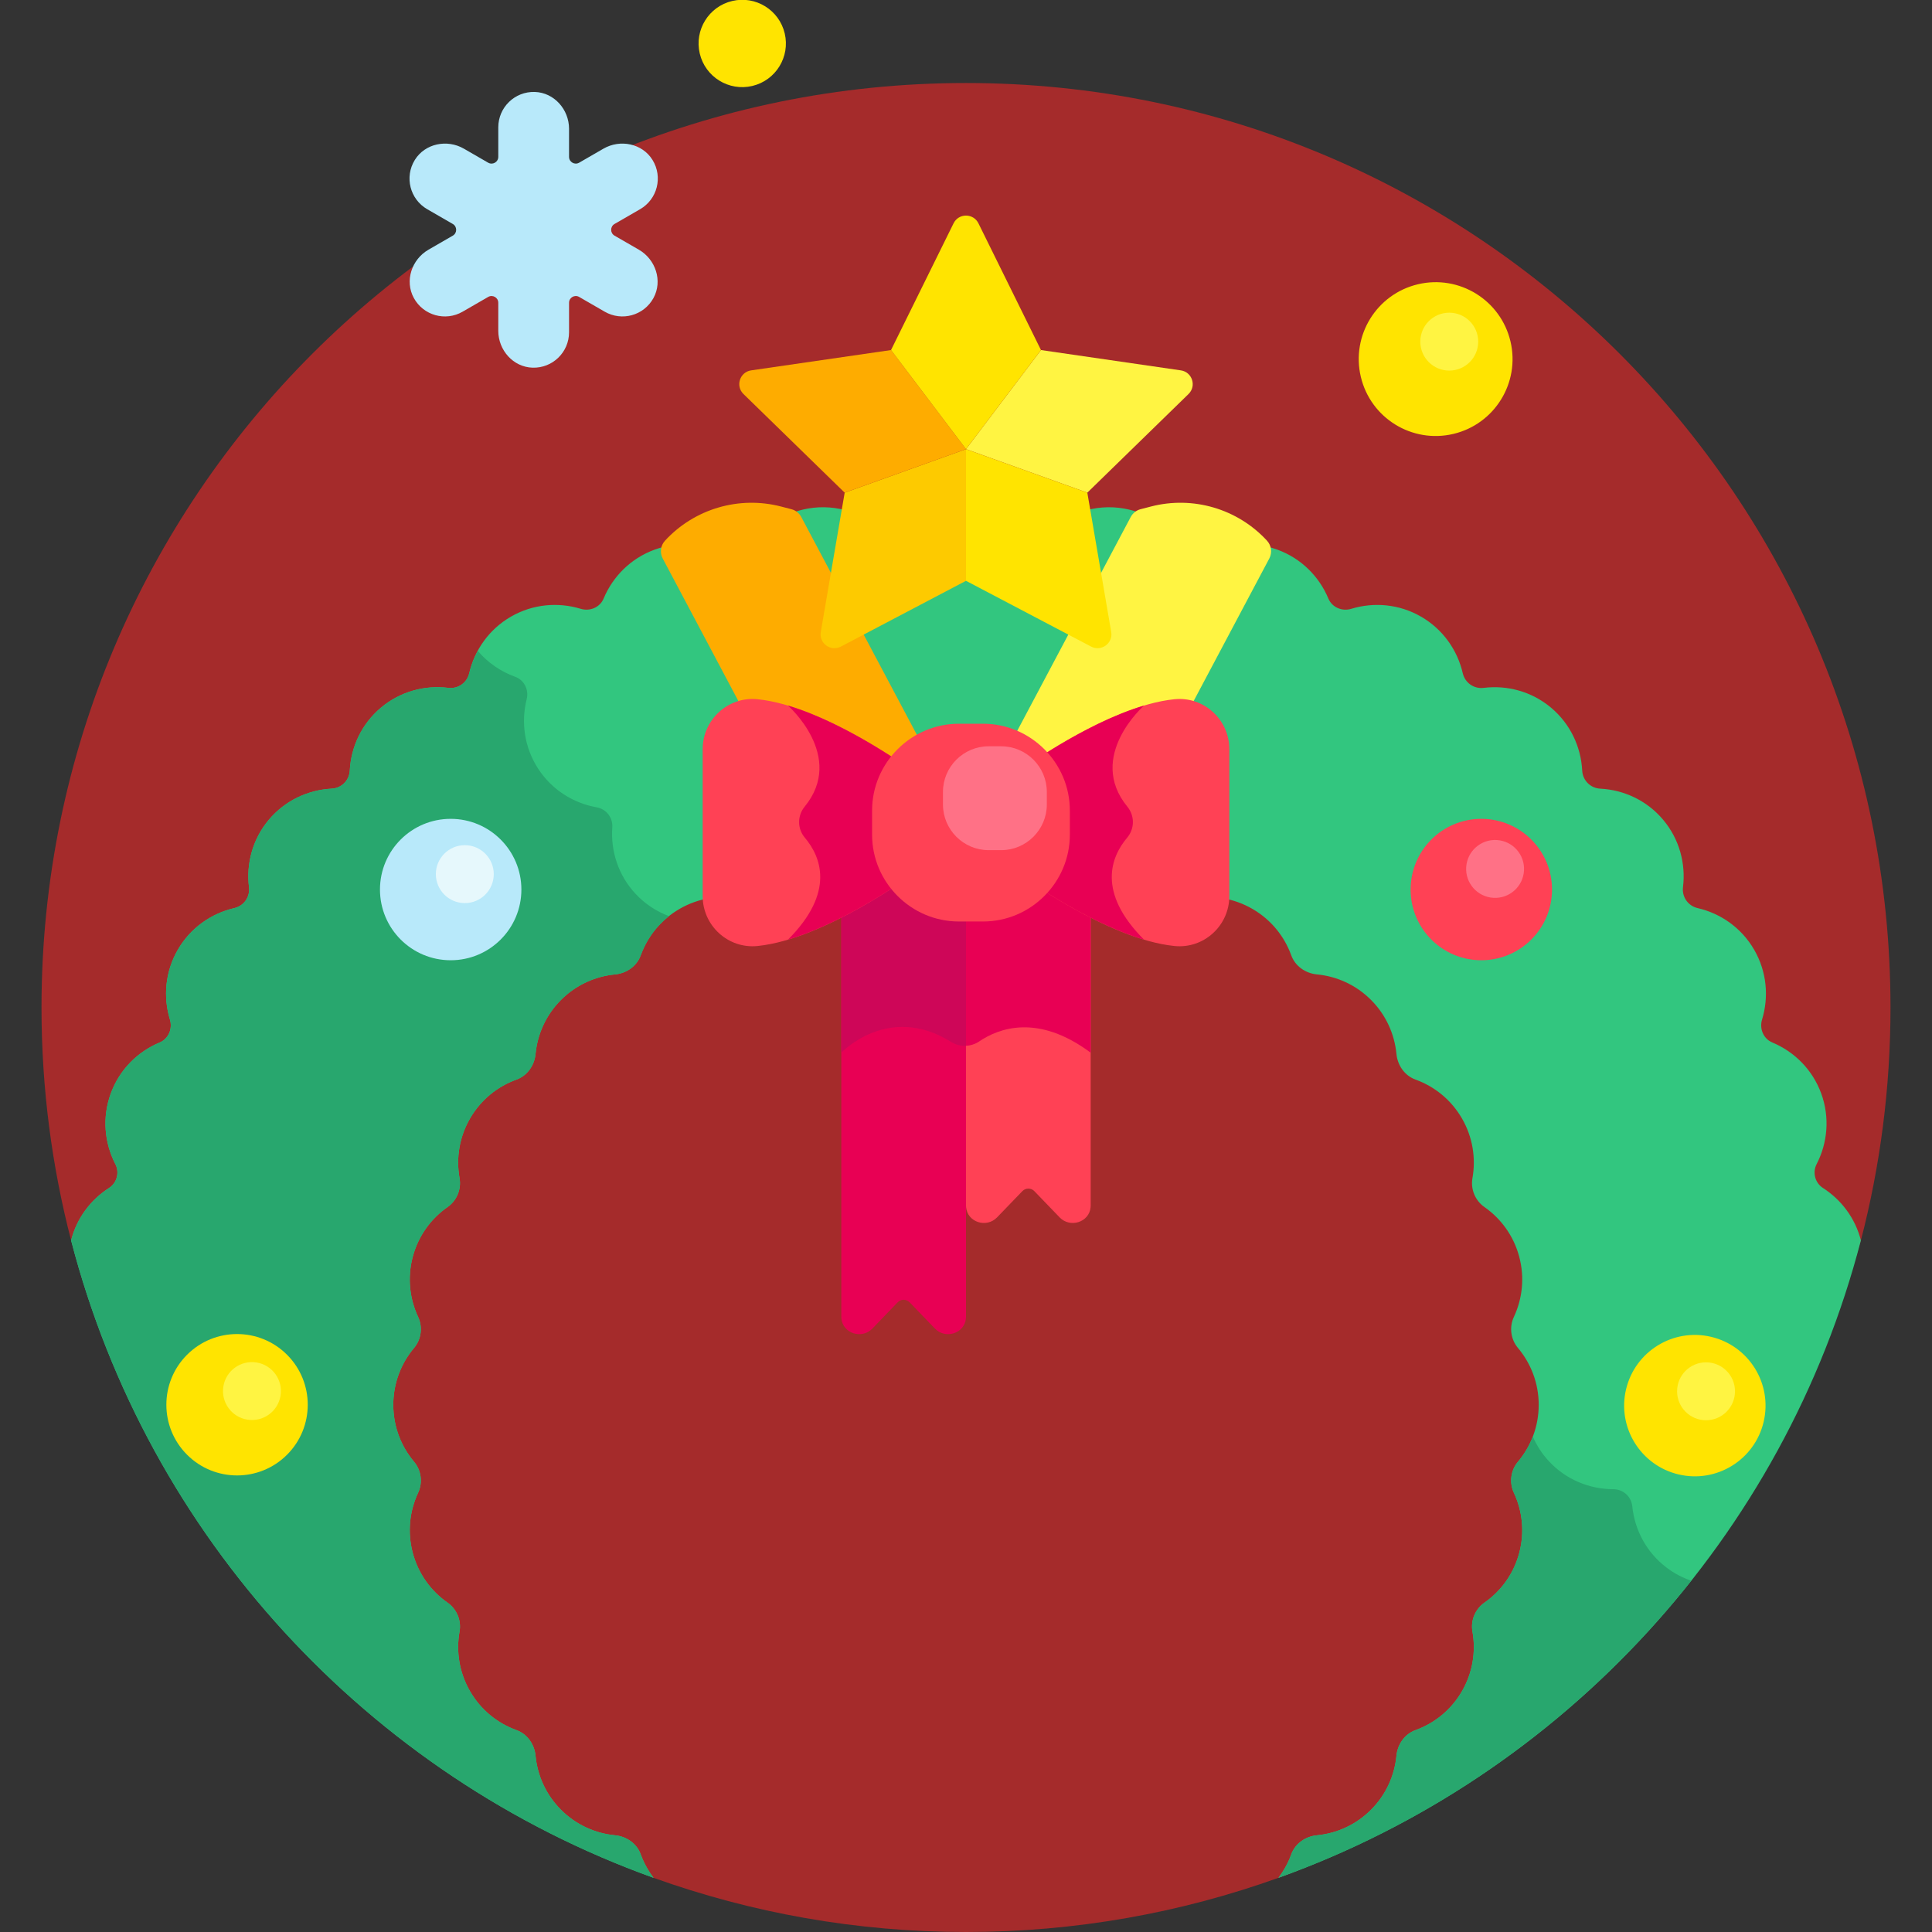 <?xml version="1.0" encoding="UTF-8"?> <svg xmlns="http://www.w3.org/2000/svg" id="Layer_1" height="512" viewBox="0 0 512 512" width="512"><rect x="0" y="0" width="512" height="512" fill="#333333" stroke="none"/><g><path d="m18.844 328.712s50.921 123.368 154.363 168.931c25.863 9.285 53.734 14.357 82.793 14.357s56.93-5.072 82.793-14.357 121.535-54.758 154.363-168.929c5.116-19.717 7.844-40.396 7.844-61.714 0-135.31-109.69-245.001-245-245.001s-245 109.691-245 245.001c0 21.316 2.727 41.996 7.844 61.712z" fill="#a52b2b"></path><path d="m483.115 314.837c-2.099-1.346-2.839-4.109-1.694-6.324 2.895-5.603 3.544-12.346 1.23-18.704-2.314-6.358-7.147-11.107-12.966-13.538-2.355-.983-3.464-3.639-2.72-6.079 1.824-5.983 1.274-12.676-2.082-18.487-3.358-5.817-8.885-9.64-14.985-11.049-2.547-.588-4.205-2.958-3.887-5.553.762-6.207-.93-12.697-5.243-17.837-4.316-5.144-10.42-7.938-16.671-8.262-2.613-.136-4.661-2.184-4.797-4.797-.324-6.25-3.118-12.354-8.262-16.671-5.14-4.313-11.631-6.005-17.838-5.243-2.594.319-4.964-1.34-5.552-3.887-1.409-6.1-5.233-11.627-11.05-14.985-5.811-3.355-12.504-3.906-18.487-2.082-2.441.744-5.096-.366-6.079-2.72-2.431-5.819-7.18-10.653-13.538-12.966-6.357-2.314-13.101-1.665-18.704 1.23-2.215 1.144-4.978.404-6.324-1.695-3.405-5.308-8.92-9.242-15.583-10.417-3.853-.68-7.652-.334-11.148.796l5.268 30.714c.156.911-.406 1.431-.655 1.612-.25.181-.917.554-1.735.126l-33.613-17.671-33.612 17.671c-.818.428-1.487.057-1.736-.126-.249-.181-.811-.701-.655-1.611l5.268-30.715c-3.497-1.13-7.295-1.476-11.149-.796-6.662 1.175-12.178 5.109-15.583 10.417-1.346 2.099-4.109 2.839-6.324 1.695-5.603-2.895-12.347-3.544-18.704-1.23-6.358 2.314-11.107 7.147-13.538 12.966-.983 2.354-3.639 3.464-6.079 2.72-5.983-1.824-12.676-1.273-18.487 2.082-5.817 3.358-9.641 8.885-11.049 14.985-.588 2.547-2.958 4.206-5.553 3.887-6.207-.762-12.697.93-17.838 5.243-5.144 4.316-7.937 10.42-8.262 16.671-.136 2.613-2.184 4.662-4.797 4.797-6.25.324-12.354 3.118-16.67 8.262-4.313 5.14-6.005 11.631-5.243 17.837.318 2.594-1.34 4.964-3.887 5.553-6.1 1.409-11.627 5.233-14.985 11.049-3.355 5.811-3.906 12.504-2.082 18.487.744 2.441-.366 5.096-2.72 6.079-5.82 2.431-10.653 7.18-12.966 13.538-2.314 6.357-1.665 13.101 1.23 18.704 1.144 2.215.404 4.978-1.695 6.324-4.846 3.109-8.54 7.98-10.041 13.874 20.385 78.558 78.77 141.792 154.364 168.931-1.448-1.904-2.602-3.995-3.406-6.213-1.04-2.873-3.758-4.763-6.799-5.055-5.229-.503-10.318-2.746-14.323-6.751s-6.248-9.095-6.751-14.323c-.292-3.041-2.183-5.758-5.055-6.799-5.013-1.816-9.438-5.331-12.314-10.312-2.875-4.98-3.707-10.57-2.773-15.819.52-2.922-.73-5.94-3.164-7.639-4.372-3.051-7.737-7.592-9.225-13.147s-.845-11.169 1.416-15.998c1.258-2.688.832-5.927-1.079-8.197-3.434-4.079-5.508-9.336-5.508-15.087s2.074-11.008 5.508-15.087c1.911-2.27 2.338-5.509 1.079-8.197-2.261-4.829-2.904-10.444-1.416-15.998 1.488-5.555 4.853-10.096 9.225-13.147 2.433-1.698 3.684-4.717 3.164-7.639-.934-5.249-.102-10.839 2.773-15.819s7.3-8.496 12.314-10.311c2.872-1.04 4.763-3.758 5.055-6.799.503-5.228 2.746-10.318 6.751-14.323s9.095-6.249 14.323-6.751c3.041-.292 5.758-2.183 6.799-5.055 1.816-5.013 5.331-9.438 10.311-12.314 4.98-2.875 10.57-3.707 15.819-2.773 2.922.52 5.94-.73 7.639-3.164 3.051-4.372 7.592-7.737 13.147-9.225 5.555-1.489 11.169-.845 15.998 1.416 2.688 1.258 5.927.832 8.197-1.079 4.079-3.433 9.336-5.508 15.087-5.508s11.007 2.074 15.086 5.508c2.27 1.911 5.51 2.338 8.197 1.079 4.829-2.261 10.444-2.904 15.998-1.416 5.555 1.488 10.095 4.852 13.147 9.225 1.698 2.433 4.717 3.684 7.639 3.164 5.25-.934 10.839-.102 15.82 2.773 4.98 2.876 8.496 7.301 10.311 12.314 1.04 2.873 3.758 4.763 6.799 5.055 5.228.502 10.318 2.746 14.323 6.751s6.249 9.095 6.751 14.323c.292 3.041 2.183 5.759 5.055 6.799 5.013 1.816 9.438 5.331 12.314 10.311 2.875 4.98 3.707 10.57 2.773 15.82-.52 2.922.73 5.94 3.164 7.638 4.372 3.051 7.737 7.592 9.225 13.147s.845 11.169-1.416 15.998c-1.259 2.688-.832 5.927 1.079 8.197 3.434 4.079 5.508 9.336 5.508 15.087s-2.074 11.007-5.508 15.087c-1.911 2.27-2.338 5.509-1.079 8.197 2.261 4.829 2.904 10.443 1.416 15.998s-4.853 10.096-9.225 13.147c-2.434 1.698-3.684 4.717-3.164 7.638.934 5.25.102 10.839-2.773 15.819s-7.3 8.496-12.314 10.312c-2.872 1.04-4.763 3.757-5.055 6.799-.502 5.228-2.746 10.318-6.751 14.323-4.006 4.005-9.095 6.248-14.324 6.751-3.041.292-5.758 2.182-6.799 5.055-.803 2.218-1.957 4.308-3.406 6.213 75.593-27.139 133.979-90.374 154.364-168.931-1.499-5.893-5.193-10.764-10.039-13.873z" fill="#32c67f"></path><g><path d="m136.874 286.105c2.872-1.04 4.763-3.758 5.055-6.799.503-5.228 2.746-10.318 6.751-14.324 4.005-4.005 9.094-6.248 14.323-6.751 3.041-.292 5.758-2.183 6.799-5.055 1.451-4.006 4.004-7.621 7.505-10.385-3.297-1.222-6.362-3.205-8.909-5.947-4.566-4.916-6.582-11.314-6.134-17.551.188-2.607-1.588-4.891-4.161-5.35-6.163-1.1-11.876-4.641-15.522-10.282-3.643-5.635-4.53-12.291-3.009-18.359.62-2.475-.622-5.071-3.023-5.935-3.81-1.371-7.257-3.721-9.937-6.874-1.01 1.868-1.784 3.852-2.26 5.912-.588 2.547-2.958 4.206-5.553 3.887-6.207-.762-12.697.93-17.838 5.243-5.144 4.317-7.937 10.42-8.262 16.67-.136 2.614-2.184 4.662-4.797 4.797-6.25.324-12.354 3.118-16.67 8.262-4.313 5.14-6.005 11.63-5.243 17.837.318 2.594-1.34 4.964-3.887 5.553-6.1 1.409-11.627 5.233-14.985 11.05-3.355 5.811-3.906 12.504-2.082 18.487.744 2.441-.366 5.096-2.72 6.08-5.82 2.431-10.653 7.18-12.966 13.538-2.314 6.357-1.664 13.101 1.23 18.704 1.144 2.215.404 4.978-1.695 6.324-4.846 3.109-8.54 7.98-10.041 13.874 20.385 78.558 78.77 141.792 154.364 168.931-1.448-1.904-2.602-3.995-3.406-6.213-1.041-2.873-3.758-4.763-6.799-5.055-5.229-.503-10.318-2.746-14.323-6.751-4.006-4.005-6.249-9.095-6.751-14.324-.292-3.041-2.183-5.759-5.055-6.799-5.013-1.816-9.438-5.331-12.314-10.311-2.875-4.98-3.707-10.57-2.773-15.82.52-2.922-.73-5.94-3.164-7.639-4.372-3.051-7.737-7.592-9.225-13.147s-.845-11.17 1.416-15.998c1.258-2.688.832-5.927-1.079-8.197-3.434-4.079-5.508-9.336-5.508-15.087s2.075-11.008 5.508-15.087c1.911-2.27 2.338-5.509 1.079-8.197-2.261-4.829-2.904-10.444-1.416-15.998 1.488-5.555 4.853-10.096 9.225-13.147 2.433-1.699 3.684-4.717 3.164-7.639-.934-5.249-.102-10.839 2.773-15.82 2.876-4.977 7.301-8.492 12.315-10.308z" fill="#28a76e"></path></g><g><path d="m441.664 415.437c-5.355-4.052-8.452-10.008-9.09-16.233-.267-2.603-2.415-4.546-5.033-4.55-6.258-.009-12.495-2.492-17.065-7.412-1.834-1.975-3.249-4.191-4.266-6.537-.944 2.451-2.28 4.708-3.944 6.685-1.911 2.27-2.338 5.51-1.079 8.197 2.261 4.829 2.904 10.443 1.416 15.998-1.489 5.555-4.853 10.095-9.225 13.147-2.434 1.698-3.684 4.717-3.164 7.638.934 5.25.102 10.839-2.773 15.82-2.876 4.98-7.3 8.496-12.314 10.311-2.873 1.04-4.763 3.758-5.055 6.799-.503 5.229-2.746 10.318-6.751 14.324-4.006 4.005-9.095 6.248-14.324 6.751-3.041.292-5.758 2.182-6.799 5.055-.803 2.218-1.957 4.308-3.405 6.213 43.49-15.614 81.264-43.191 109.403-78.744-2.293-.776-4.501-1.924-6.532-3.462z" fill="#28a76e"></path></g><ellipse cx="62.868" cy="372.304" fill="#ffe400" rx="18.738" ry="18.738" transform="matrix(.707 -.707 .707 .707 -244.845 153.5)"></ellipse><ellipse cx="66.816" cy="368.706" fill="#fff442" rx="7.674" ry="7.674" transform="matrix(.16 -.987 .987 .16 -307.832 375.6)"></ellipse><ellipse cx="449.132" cy="372.304" fill="#ffe400" rx="18.738" ry="18.738" transform="matrix(.23 -.973 .973 .23 -16.402 723.882)"></ellipse><circle cx="392.565" cy="235.739" fill="#ff4155" r="18.738"></circle><circle cx="119.435" cy="235.739" fill="#b8e9fa" r="18.738"></circle><path d="m254.342 240.527c-6.36 0-12.049-2.983-15.763-7.61-3.872 2.507-9.525 5.895-15.625 8.645v107.301c0 .182.008.363.025.542.371 3.991 5.425 5.57 8.206 2.683l6.702-6.956c.868-.901 2.311-.901 3.179 0l6.702 6.956c2.782 2.887 7.835 1.308 8.206-2.683.017-.178.025-.359.025-.542v-108.336z" fill="#e80054"></path><path d="m238.579 232.917c-3.872 2.507-9.525 5.895-15.625 8.645v37.421s12.485-13.27 29.134-2.843c1.19.745 2.559 1.07 3.912 1.004v-36.616h-1.658c-6.36-.001-12.049-2.984-15.763-7.611z" fill="#ce0658"></path><g><path d="m274.91 233.866c-3.706 4.077-9.027 6.661-14.936 6.661h-3.974v78.87c0 .183.009.363.025.541.371 3.992 5.424 5.57 8.206 2.683l6.703-6.956c.868-.901 2.31-.901 3.178 0l6.703 6.956c2.781 2.887 7.835 1.309 8.206-2.683.017-.178.025-.359.025-.541v-77.835c-5.361-2.418-10.371-5.324-14.136-7.696z" fill="#ff4155"></path></g><path d="m274.91 233.866c-3.706 4.077-9.027 6.661-14.936 6.661h-3.974v36.616c1.231-.06 2.45-.441 3.506-1.159 5.108-3.469 15.535-7.462 29.54 2.998v-37.421c-5.361-2.417-10.371-5.323-14.136-7.695z" fill="#e80054"></path><path d="m335.762 143.276c-7.804-8.455-19.628-11.929-30.766-9.04l-2.732.709c-1.12.29-2.066 1.037-2.608 2.059l-9.578 18.048 1.926 11.228c.156.911-.406 1.431-.656 1.612-.249.181-.917.554-1.735.126l-5.017-2.637-16.178 30.482c3.511 1.296 6.619 3.42 9.094 6.143 8.374-5.275 22.182-12.891 33.721-14.071 1.325-.135 2.615-.055 3.852.187l21.29-40.114c.821-1.547.575-3.444-.613-4.732z" fill="#fff442"></path><path d="m200.767 187.936c12.353 1.263 27.314 9.905 35.415 15.151 2.122-2.644 4.817-4.799 7.888-6.304l-16.665-31.4-5.017 2.637c-.818.428-1.486.055-1.735-.126s-.812-.701-.656-1.612l1.926-11.228-9.578-18.048c-.542-1.022-1.489-1.769-2.608-2.059l-2.732-.709c-11.137-2.889-22.961.585-30.766 9.04-1.188 1.288-1.434 3.185-.612 4.733l21.29 40.114c1.235-.244 2.525-.325 3.85-.189z" fill="#feac00"></path><path d="m311.233 185.303c-17.915 1.831-41.322 19.187-41.322 19.187v13.511 13.512s23.407 17.355 41.322 19.187c7.798.797 14.552-5.39 14.552-13.229 0-13.619 0-25.321 0-38.939 0-7.839-6.755-14.026-14.552-13.229z" fill="#ff4155"></path><path d="m298.711 221.993c2.005-2.374 2.019-5.814.05-8.217-10.924-13.334 4.414-26.789 4.414-26.789-16.158 4.825-33.265 17.503-33.265 17.503v13.511 13.512s17.107 12.677 33.265 17.503c-12.625-12.627-8.669-22.044-4.464-27.023z" fill="#e80054"></path><path d="m200.767 185.303c17.915 1.831 41.322 19.187 41.322 19.187v13.511 13.512s-23.407 17.355-41.322 19.187c-7.798.797-14.552-5.39-14.552-13.229 0-13.619 0-25.321 0-38.939 0-7.839 6.755-14.026 14.552-13.229z" fill="#ff4155"></path><path d="m213.289 221.993c-2.005-2.374-2.019-5.814-.05-8.217 10.924-13.334-4.414-26.789-4.414-26.789 16.157 4.825 33.265 17.503 33.265 17.503v13.511 13.512s-17.107 12.677-33.265 17.503c12.625-12.627 8.669-22.044 4.464-27.023z" fill="#e80054"></path><path d="m260.521 191.796h-6.407c-12.651 0-23.002 10.35-23.002 23.001v6.408c0 12.651 10.351 23.002 23.002 23.002h6.407c12.65 0 23.001-10.351 23.001-23.002v-6.408c0-12.65-10.351-23.001-23.001-23.001z" fill="#ff4155"></path><path d="m265.34 197.775h-3.365c-6.643 0-12.079 5.435-12.079 12.078v3.365c0 6.644 5.435 12.079 12.079 12.079h3.365c6.643 0 12.078-5.436 12.078-12.079v-3.365c.001-6.643-5.435-12.078-12.078-12.078z" fill="#ff7186"></path><ellipse cx="380.533" cy="95.281" fill="#ffe400" rx="20.382" ry="20.381" transform="matrix(.973 -.23 .23 .973 -11.712 89.978)"></ellipse><path d="m169.301 66.169-6.443-3.72c-1.191-.687-1.191-2.406 0-3.094l6.781-3.915c4.568-2.637 6.077-8.537 3.284-13.055-2.699-4.367-8.555-5.554-13.001-2.987l-6.439 3.718c-1.191.688-2.679-.172-2.679-1.547v-7.437c0-5.133-3.956-9.61-9.087-9.764-5.31-.16-9.665 4.097-9.665 9.372v7.83c0 1.375-1.488 2.234-2.679 1.547l-6.44-3.718c-4.446-2.567-10.301-1.38-13.001 2.987-2.793 4.518-1.283 10.417 3.284 13.055l6.781 3.915c1.191.688 1.191 2.407 0 3.094l-6.443 3.72c-4.459 2.574-6.35 8.263-3.891 12.787 2.536 4.665 8.385 6.27 12.929 3.648l6.781-3.915c1.191-.687 2.679.172 2.679 1.547v7.437c0 5.133 3.956 9.61 9.087 9.764 5.31.159 9.664-4.097 9.664-9.371v-7.83c0-1.375 1.489-2.234 2.679-1.547l6.781 3.915c4.53 2.614 10.374 1.028 12.919-3.63 2.472-4.528.584-10.229-3.881-12.806z" fill="#b8e9fa"></path><ellipse cx="196.747" cy="11.572" fill="#ffe400" rx="11.572" ry="11.572" transform="matrix(.973 -.23 .23 .973 2.605 45.513)"></ellipse><path d="m288.151 130.562 26.821-26.144c2.18-2.125.977-5.828-2.036-6.266l-37.066-5.386-19.87 26.26z" fill="#fff442"></path><path d="m223.849 130.562-6.332 36.916c-.515 3.001 2.635 5.289 5.33 3.872l33.153-17.429v-34.895z" fill="#fdca00"></path><path d="m236.13 92.766-37.066 5.386c-3.013.438-4.216 4.14-2.036 6.266l26.821 26.144 32.151-11.536z" fill="#feac00"></path><path d="m275.87 92.766-16.576-33.587c-1.348-2.73-5.241-2.73-6.588 0l-16.576 33.587 19.87 26.26z" fill="#ffe400"></path><path d="m288.151 130.562-32.151-11.536v34.895l33.153 17.429c2.695 1.417 5.845-.872 5.33-3.872z" fill="#ffe400"></path><path d="m459.792 368.706c0 4.238-3.436 7.674-7.674 7.674s-7.674-3.436-7.674-7.674 3.436-7.674 7.674-7.674 7.674 3.436 7.674 7.674z" fill="#fff442"></path><ellipse cx="396.307" cy="230.282" fill="#ff7186" rx="7.674" ry="7.674" transform="matrix(.16 -.987 .987 .16 105.517 584.585)"></ellipse><path d="m391.741 90.537c0 4.238-3.436 7.674-7.674 7.674s-7.674-3.436-7.674-7.674 3.436-7.674 7.674-7.674c4.239 0 7.674 3.436 7.674 7.674z" fill="#fff442"></path><path d="m130.852 231.656c0 4.238-3.436 7.674-7.674 7.674s-7.674-3.436-7.674-7.674 3.436-7.674 7.674-7.674c4.238-.001 7.674 3.435 7.674 7.674z" fill="#e6f8fc"></path></g></svg> 